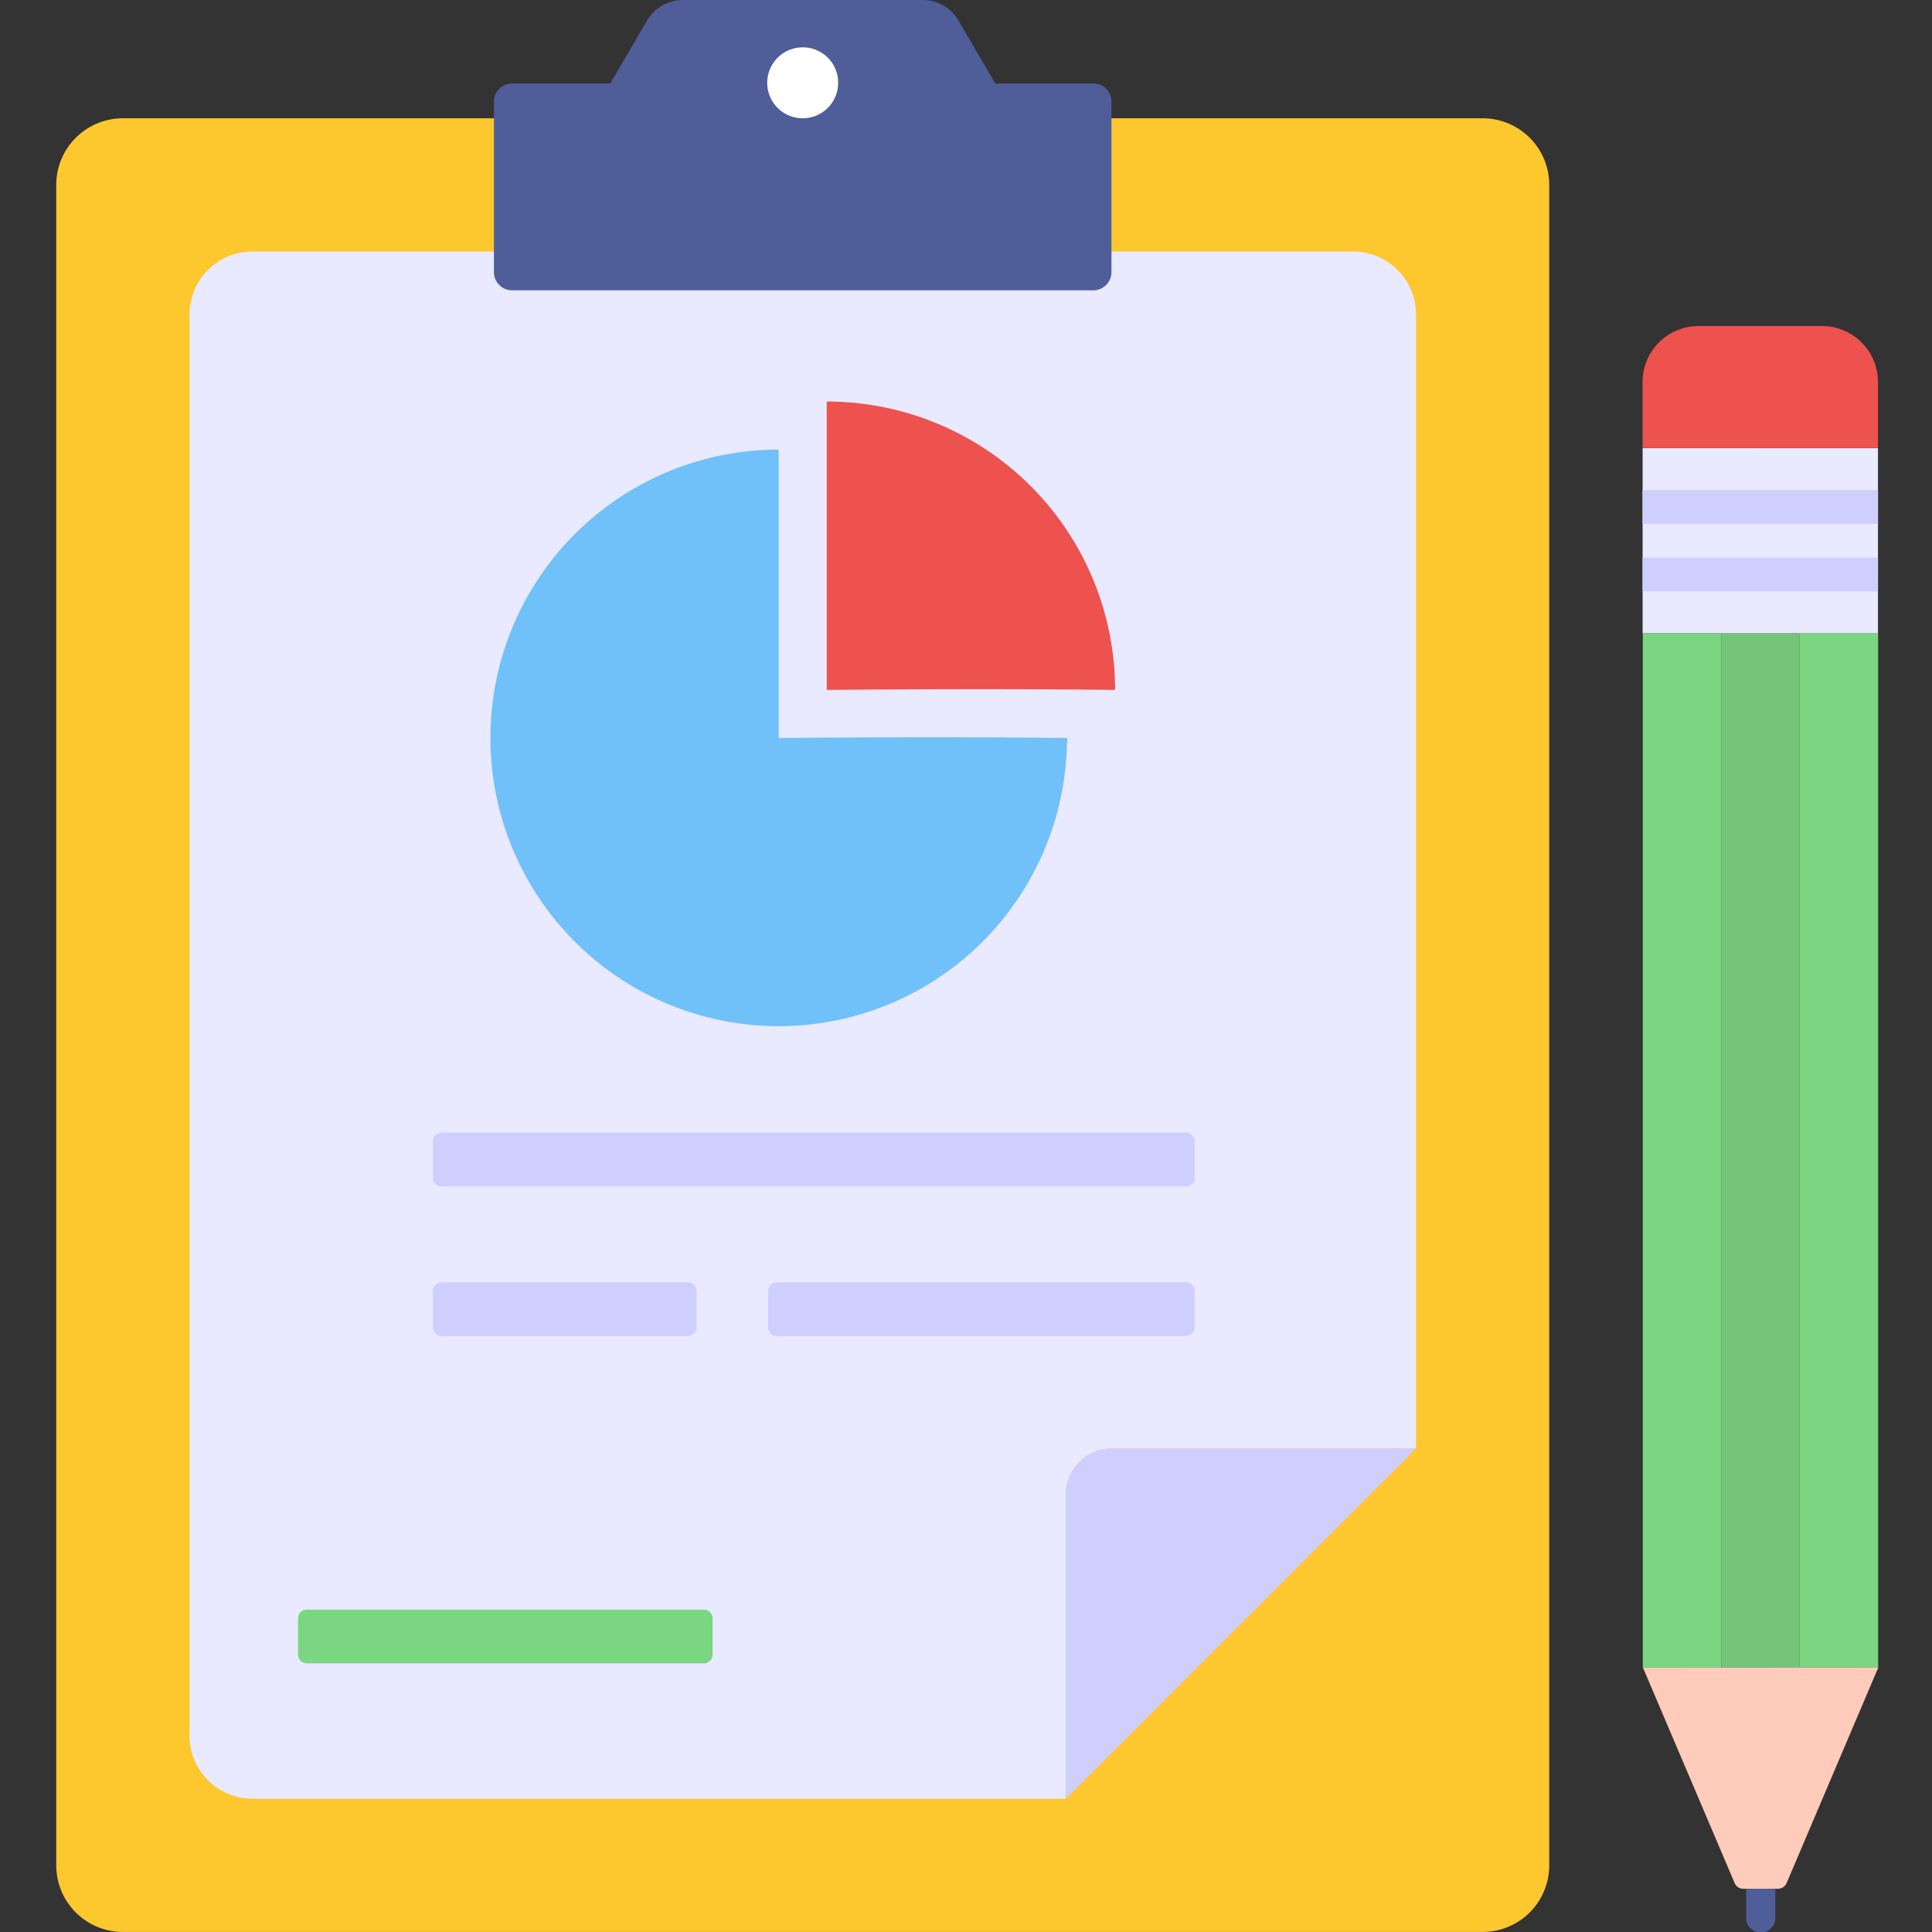 <svg xmlns="http://www.w3.org/2000/svg" width="70" height="70" viewBox="0 0 70 70">
    <rect x="0" y="0" width="70" height="70" fill="#333333" stroke="none"/>
    <g data-name="Group 29300">
        <g data-name="Group 29299">
            <g data-name="Group 29286">
                <g data-name="Group 29280">
                    <g data-name="Group 29269">
                        <path data-name="Path 27515" d="M57.915 8.332v60.885A2.413 2.413 0 0 1 55.5 71.63H6.234a2.413 2.413 0 0 1-2.413-2.413V8.332a2.413 2.413 0 0 1 2.413-2.414H55.5a2.413 2.413 0 0 1 2.415 2.414z" transform="translate(-1.783 -1.632)" style="fill:#fdc72e"/>
                    </g>
                    <g data-name="Group 29270">
                        <path data-name="Path 27516" d="M52.675 12.615V53.7H41.66a1.675 1.675 0 0 0-1.675 1.675V66.39H10.518a2.284 2.284 0 0 1-2.284-2.284V12.615a2.284 2.284 0 0 1 2.284-2.284h39.873a2.284 2.284 0 0 1 2.284 2.284z" transform="translate(-1.369 -1.219)" style="fill:#e9e9ff"/>
                    </g>
                    <g data-name="Group 29271">
                        <path data-name="Path 27517" d="M26.85 55.638v1.314a.32.32 0 0 1-.317.317H12.148a.32.32 0 0 1-.317-.317v-1.314a.316.316 0 0 1 .317-.317h14.385a.316.316 0 0 1 .317.317z" transform="translate(-1.032 2.999)" style="fill:#7bd681"/>
                    </g>
                    <g data-name="Group 29274">
                        <g data-name="Group 29272">
                            <path data-name="Path 27518" d="M39.1 27.311v.062a2.3 2.3 0 0 1-.01.265 10.445 10.445 0 1 1-10.443-10.745v10.449s5.627-.061 10.438 0c0-.021 0-.031.015-.031z" transform="translate(-.435 -.603)" style="fill:#70c1f9"/>
                        </g>
                        <g data-name="Group 29273">
                            <path data-name="Path 27519" d="M39.792 25.75c0 .1 0-.1-.01 0-4.811-.061-10.438 0-10.438 0V15.3a10.449 10.449 0 0 1 10.448 10.45z" transform="translate(.61 -.752)" style="fill:#ed524e"/>
                        </g>
                    </g>
                    <g data-name="Group 29275">
                        <path data-name="Path 27520" d="M49.953 49.983H38.938a1.675 1.675 0 0 0-1.675 1.675v11.015z" transform="translate(1.352 2.498)" style="fill:#cfcfff"/>
                    </g>
                    <g data-name="Group 29279">
                        <g data-name="Group 29276">
                            <path data-name="Path 27521" d="M25.85 44.794v1.314a.32.32 0 0 1-.317.317h-8.917a.32.32 0 0 1-.317-.317v-1.314a.316.316 0 0 1 .317-.317h8.917a.316.316 0 0 1 .317.317z" transform="translate(-.613 1.983)" style="fill:#cfcfff"/>
                        </g>
                        <g data-name="Group 29277">
                            <path data-name="Path 27522" d="M43.9 39.836v1.314a.316.316 0 0 1-.317.317H16.616a.316.316 0 0 1-.317-.317v-1.314a.32.32 0 0 1 .317-.317h26.963a.32.32 0 0 1 .321.317z" transform="translate(-.613 1.518)" style="fill:#cfcfff"/>
                        </g>
                        <g data-name="Group 29278">
                            <path data-name="Path 27523" d="M42.856 44.794v1.314a.32.32 0 0 1-.317.317h-14.82a.316.316 0 0 1-.317-.317v-1.314a.313.313 0 0 1 .317-.317h14.819a.316.316 0 0 1 .318.317z" transform="translate(.428 1.983)" style="fill:#cfcfff"/>
                        </g>
                    </g>
                </g>
                <g data-name="Group 29281">
                    <path data-name="Path 27524" d="M40.694 5.677v6.191a.658.658 0 0 1-.651.651H18.982a.66.66 0 0 1-.662-.651V5.677a.653.653 0 0 1 .662-.651h3.552l1.336-2.284A1.5 1.5 0 0 1 25.161 2h8.7a1.5 1.5 0 0 1 1.29.742l1.336 2.284h3.552a.651.651 0 0 1 .655.651z" transform="translate(-.424 -2)" style="fill:#4f5d99"/>
                </g>
                <g data-name="Group 29282">
                    <path data-name="Path 27525" d="M29.943 4.859a1.285 1.285 0 1 1-1.279-1.29 1.277 1.277 0 0 1 1.279 1.29z" transform="translate(.425 -1.853)" style="fill:#fff"/>
                </g>
            </g>
            <g data-name="Group 29298">
                <g data-name="Group 29295">
                    <g data-name="Group 29287">
                        <path data-name="Path 27528" d="M56.378 22.983h2.842v37.471h-2.842z" transform="translate(3.144 -.033)" style="fill:#7bd681"/>
                    </g>
                    <g data-name="Group 29288">
                        <path data-name="Path 27529" d="M58.977 22.982h2.842v37.471h-2.842z" transform="translate(3.387 -.033)" style="fill:#74c579"/>
                    </g>
                    <g data-name="Group 29289">
                        <path data-name="Path 27530" d="M61.575 22.98h2.842v37.471h-2.842z" transform="translate(3.631 -.033)" style="fill:#7bd681"/>
                    </g>
                    <g data-name="Group 29290">
                        <path data-name="Path 27531" d="M56.372 16.841H64.9v6.713h-8.528z" transform="translate(3.143 -.608)" style="fill:#e9e9ff"/>
                    </g>
                    <g data-name="Group 29291">
                        <path data-name="Path 27532" d="M64.9 17.217v-2.39a2.027 2.027 0 0 0-2.032-2.027h-4.472a2.029 2.029 0 0 0-2.026 2.03v2.39z" transform="translate(3.143 -.987)" style="fill:#ed524e"/>
                    </g>
                    <g data-name="Group 29294">
                        <g data-name="Group 29292">
                            <path data-name="Path 27533" d="M56.372 18.236H64.9v1.22h-8.528z" transform="translate(3.143 -.478)" style="fill:#cfcfff"/>
                        </g>
                        <g data-name="Group 29293">
                            <path data-name="Path 27534" d="M56.372 20.472H64.9v1.22h-8.528z" transform="translate(3.143 -.268)" style="fill:#cfcfff"/>
                        </g>
                    </g>
                </g>
                <g data-name="Group 29296">
                    <path data-name="Path 27535" d="m61.586 65.053 3.324-7.815-8.526.005 3.324 7.811a.337.337 0 0 0 .31.2h1.259a.337.337 0 0 0 .309-.201z" transform="translate(3.144 3.179)" style="fill:#ffcbba"/>
                </g>
                <g data-name="Group 29297">
                    <path data-name="Path 27536" d="M60.859 64.568V65.6a.53.53 0 1 1-1.059 0v-1.031z" transform="translate(3.465 3.866)" style="fill:#4f5d99"/>
                </g>
            </g>
        </g>
    </g>
</svg>

